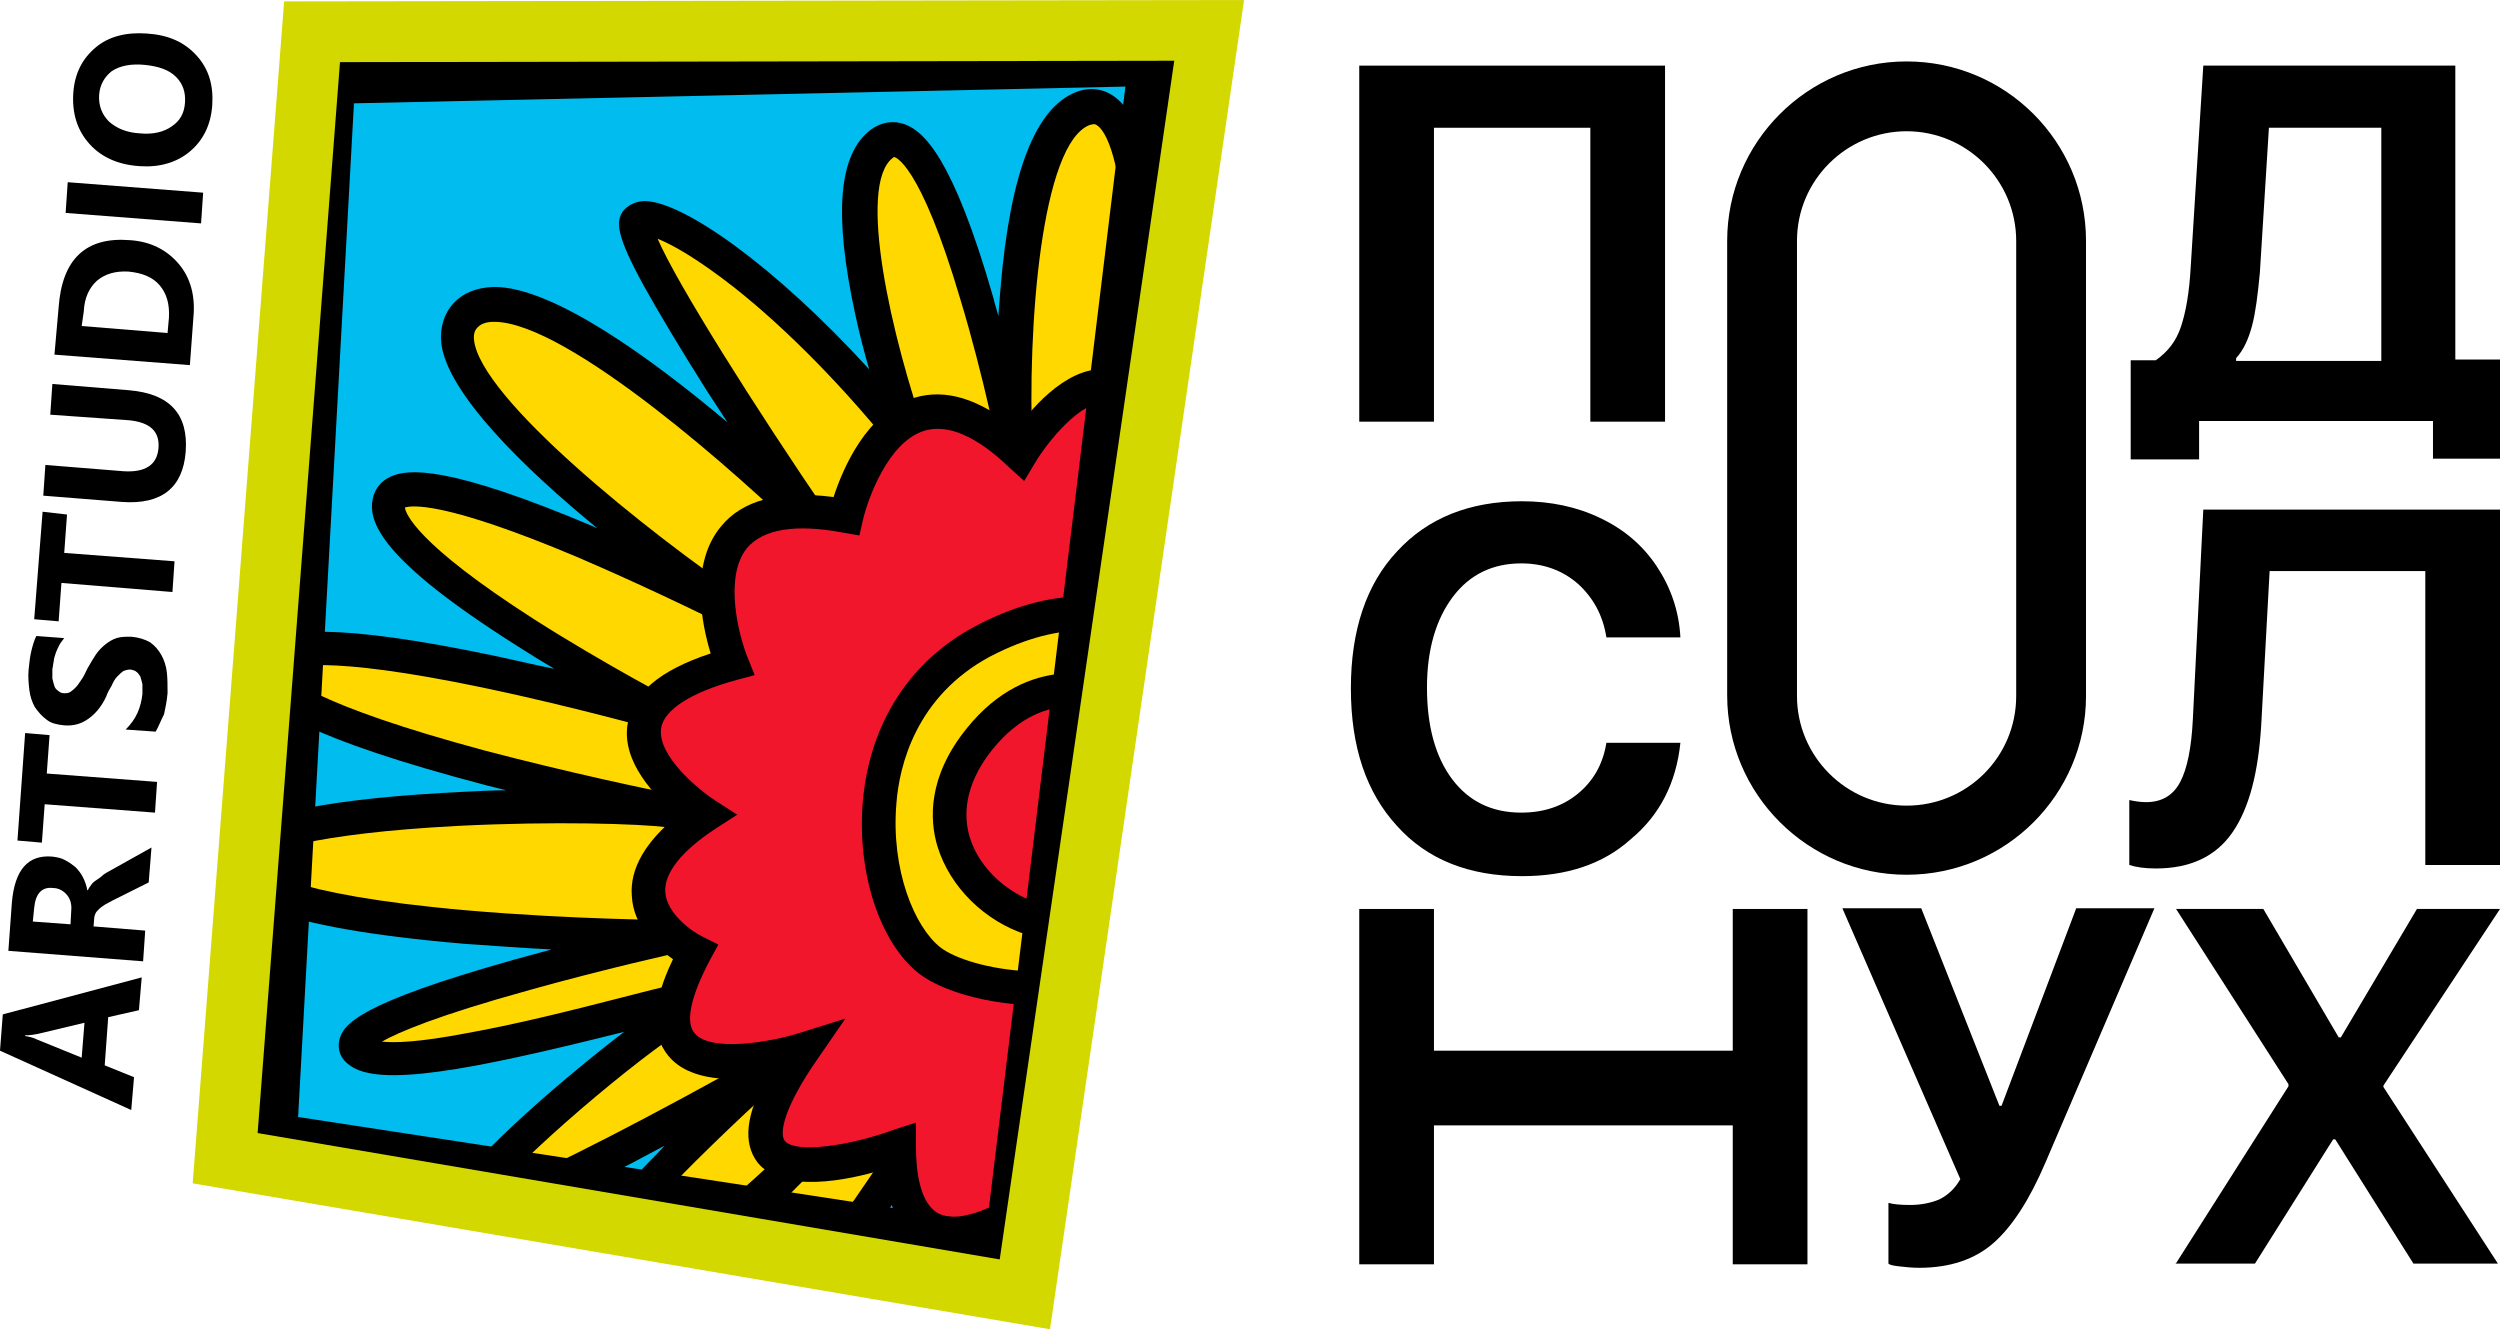 <?xml version="1.0" encoding="UTF-8"?> <svg xmlns="http://www.w3.org/2000/svg" xmlns:xlink="http://www.w3.org/1999/xlink" version="1.1" id="OBJECTS" x="0px" y="0px" viewBox="0 0 358.1 190.4" style="enable-background:new 0 0 358.1 190.4;" xml:space="preserve"> <style type="text/css"> .st0{fill:#00BCEF;} .st1{clip-path:url(#SVGID_2_);} .st2{fill:#FFD800;} .st3{fill:#F2162C;} .st4{fill:#D3D800;} </style> <g> <g> <g> <polygon class="st0" points="44.7,4.5 32.2,165.9 146.8,185.4 173.2,4.3 "></polygon> <g> <defs> <polygon id="SVGID_1_" points="45.1,7 32.6,168.4 147.1,187.9 173.5,6.9 "></polygon> </defs> <clipPath id="SVGID_2_"> <use xlink:href="#SVGID_1_" style="overflow:visible;"></use> </clipPath> <g class="st1"> <path class="st2" d="M130.5,63.4c0,0-13-36.1-4.1-42.9s19,44,19,44s-1.8-44.5,9.8-48.9s8,44.3,8,44.3s10.7-39.9,17.4-39 c6.8,0.9-4.1,46.4-5.2,48.9c-1.1,2.5,20.1-34.9,35.8-33.8c0,0,9.6,4.3-18.2,37.2l3.4,21.7l-5.2,22.1c0,0-15.5,45.9-16.2,49.1 c-0.7,3.2-20.5,13.7-21.5,14.1c-1.1,0.4-22.4-17.3-22.4-17.3S103.7,207.2,93,202c-10.7-5.2,23-37,23-37s-29.2,28.5-35.2,24.4 s29.4-35.9,29.4-35.9S70,176,66.8,173.9c-3.2-2.1,24.2-25.4,32.7-30.1s-41.3,11.9-48,6.9c-6.8-5,45-16.5,45-16.5 s-58.5-0.4-62.5-10s58.4-9.6,63.5-7.8c0,0-61.2-11.9-59.4-20.8s58.2,7.1,58.2,7.1S53.8,80.6,55.8,71.9s50,15.8,50,15.8 s-48.4-32.9-39-42.7S117,75.3,117,75.3S89.2,34.7,91.4,31.7C93.5,28.7,111.8,39.9,130.5,63.4z"></path> <path d="M94.9,204.8c-1.1,0-2-0.2-3-0.7c-1.9-0.9-3.1-2.5-3.4-4.5c-0.2-1.3-0.7-4.4,4.5-12.3c-8.5,5.7-11.7,5.3-13.7,4 c-1-0.7-1.7-1.8-1.7-3.1c-0.2-2.6,1.4-7.4,15.5-21.9c0.7-0.7,1.4-1.4,2.1-2.2c-1.5,0.8-3,1.6-4.5,2.4 c-6.1,3.2-11.1,5.6-14.9,7.2c-6.9,3-8.9,3.1-10.4,2.1c-0.9-0.6-1.4-1.6-1.3-2.7c0.1-1.1,0.2-4,14.4-16.4 c3.7-3.2,7.5-6.3,10.9-8.9c-22.7,5.7-35.1,7.9-39.3,4.8c-1.3-0.9-1.8-2.2-1.5-3.6c0.5-2.3,2.9-5.3,24.9-11.5 c1.8-0.5,3.7-1,5.5-1.5c-3.9-0.2-8.1-0.5-12.4-0.8c-28.1-2.4-33.3-6.6-34.7-10.1c-0.7-1.7-0.3-3.6,1-5 c3.4-3.6,14.8-5.8,33.9-6.7c1.9-0.1,3.8-0.2,5.7-0.2c-0.9-0.2-1.9-0.5-2.8-0.7c-25.9-6.8-31.3-11.1-33-13.7 c-1-1.5-1-2.8-0.8-3.7c0.2-0.9,0.7-2.2,2.3-3.1c2.6-1.6,8.9-3.1,33.4,2.1c2.7,0.6,5.3,1.2,7.8,1.7c-1.7-1-3.5-2.1-5.2-3.2 C54.4,80.1,52.7,74.7,53.4,71.4c0.3-1.4,1.2-2.5,2.5-3.1c2.5-1.2,8.3-1.7,29.3,7.2c0.1,0.1,0.3,0.1,0.4,0.2 C75.1,67.1,64,56.3,63.2,49.1c-0.2-2.2,0.4-4.2,1.8-5.7c1.4-1.5,3.3-2.2,5.7-2.3c0,0,0.1,0,0.1,0c8.5,0,22.7,10.4,33.4,19.4 c-1-1.5-2-3.1-3-4.6c-3.9-6.2-6.9-11.2-9-15c-3.9-7.1-4-9.1-3-10.6c0.4-0.5,1.3-1.4,3-1.5c0,0,0.1,0,0.1,0 c5.5,0,18.7,9.3,32.2,24.1c-0.7-2.4-1.4-5.1-2-7.9c-3.1-14.3-2.4-22.9,2.2-26.4c1.5-1.1,3.2-1.4,4.9-0.8 c2.7,1,6.9,4.7,12.7,24.9c0.2,0.9,0.5,1.7,0.7,2.6c0.1-1.3,0.2-2.6,0.3-3.9c1.4-16.7,5-25.9,10.8-28.2c2-0.8,4-0.5,5.6,0.7 c2.4,1.8,5.7,6.4,6.1,25.9c0,0.7,0,1.5,0,2.2c0.3-1,0.7-1.9,1-2.9c6.8-18.9,10.6-21.1,13.8-20.7c1.3,0.2,2.3,0.9,3.1,2.2 c3,5.3-0.2,23.9-3,36.9c12-16.5,22.2-24.5,30.4-24l0.4,0l0.4,0.2c0.4,0.2,2.2,1.1,2.8,3.9c1.6,6.8-5,18.9-19.4,36.2L199,95 l-5.3,22.7c-6.2,18.4-15.6,46.6-16.1,48.9c-0.3,1.5-1.5,3.6-11.7,9.6c-4.6,2.7-10.4,5.9-11.4,6.2c-1.5,0.5-1.9,0.6-13.9-8.9 c-3.4-2.7-6.7-5.4-8.7-7.1c-2.5,3.8-7.8,11.8-13.8,19.4C107.9,198.7,100.4,204.8,94.9,204.8z M116.2,168 c-10.4,10.1-23.7,25.6-22.9,30.9c0.1,0.4,0.2,0.7,0.7,0.9c0.8,0.4,5.7,1.5,20.2-16.9c8.1-10.2,14.9-21.2,15-21.3l1.5-2.3 l2.1,1.7c8.5,7,18,14.6,20.9,16.5c4.1-2,17.6-9.7,19.2-12.1c1.1-4.4,14.5-43.9,16.2-49.1l5-21.5l-3.5-22.3l0.7-0.8 c20.3-24.1,19.5-31.7,18.9-33.2c-4.8,0.3-14.8,5.1-31.7,31.3c-0.3,0.5-0.6,0.9-0.8,1.2c-1.3,2-2.8,1.5-3.4,1.2 c-1-0.5-1.6-1.8-1-3.2c0.5-1.2,3.1-11.7,5-22.6c2.8-16,2.2-21.1,1.8-22.7c-1.1,1-4,4.7-8.8,18.4c-3.2,9.2-5.7,18.4-5.7,18.5 l-4.7-0.8c0-0.1,0.7-9.6,0.5-19.7c-0.4-18-3.3-21.5-4.2-22.1c-0.2-0.2-0.5-0.3-1.1-0.1c-6.9,2.6-9,28.8-8.2,46.6l-4.8,0.6 c0-0.1-2.2-11.2-5.5-22.1c-5.9-20-9.5-20.5-9.5-20.5c0,0-0.1,0-0.2,0.1c-5.2,3.9-0.2,25.8,4.9,40.2l4.9,13.7l-9.1-11.4 c-7.4-9.3-15.7-17.8-23.4-23.9c-5.5-4.3-9-6.2-11-7c2.7,6.3,13.9,24.1,24.7,39.9l-3.7,3.1c-8.8-8.7-33.9-31.1-44.4-31.1 c0,0-0.1,0-0.1,0c-1.4,0-2,0.5-2.3,0.8c-0.3,0.3-0.6,0.8-0.5,1.8c0.9,8.3,24.5,27.3,39.1,37.2l-2.4,4.1 c-0.1-0.1-10.7-5.4-21.9-10.2c-19.2-8.1-23.8-7.4-24.7-7.1c0.1,0.8,1.5,5.1,18.5,16c10.2,6.5,20.7,12,20.8,12l21,10.9L95.7,105 c-0.1,0-13.1-3.7-26.5-6.5c-23-4.8-27.7-3-28.6-2.4c0.5,0.9,4.3,4.8,28.8,11.4c11.8,3.1,23.5,5.6,27.3,6.3 c0.7,0.1,1.3,0.2,1.6,0.4l-1.2,4.6c0,0-0.6-0.1-1.5-0.3c-4-0.5-16.1-0.9-30-0.2c-21,1.1-28.2,3.8-29.3,5.1 c0.5,0.8,4.2,4.7,30.6,7c14.9,1.3,29.4,1.4,29.6,1.4l21.2,0.1l-20.7,4.6c-0.1,0-10.4,2.3-21.1,5.3c-13.4,3.7-18.9,6.1-21.2,7.4 c1.8,0.2,5.3,0.1,12.1-1.2c7.3-1.3,15.6-3.4,22.2-5.1c3.1-0.8,5.8-1.5,7.8-1.9c2.8-0.6,5.1-1.1,5.9,1.1 c0.8,2.1-1.4,3.3-2.1,3.7c-7,3.8-23.7,17.9-29.6,24.7c7.3-2.8,23.4-11.2,37.8-19.3l19.1-10.8l-16.3,14.6 c-0.1,0.1-7.7,6.9-15.1,14.5c-11.4,11.7-13.6,16.2-14,17.6c1.3-0.1,5.7-1.5,17.2-11c6-5,11.6-10.2,13.7-12.2 c0.5-0.5,0.9-0.8,0.9-0.9l3.3,3.5C117.6,166.7,117.1,167.2,116.2,168z M82,187.3C82,187.3,82,187.3,82,187.3L82,187.3z M177.8,70.5c0,0.1-0.1,0.2-0.1,0.2C177.8,70.7,177.8,70.6,177.8,70.5z"></path> <path class="st3" d="M115.1,150.5c0,0-27.9,8.8-15.5-13.9c0,0-16.1-7.9,1.6-19.6c0,0-22.4-14.5,3.7-21.7 c0,0-10.7-26.2,16.3-21.3c0,0,6-26.7,24.9-8.8c0,0,15.5-25.8,21,6.3c0,0,26.2-18.2,23.3,10.7c-2.9,28.9-36.2,85.5-36.2,85.5 s-25.1,22.4-25.2-3.4C128.9,164.3,97.3,176,115.1,150.5z"></path> <path d="M136.5,179.1c-1.3,0-2.6-0.2-3.8-0.8c-3.5-1.5-5.5-5.2-6.1-10.8c-5.2,1.6-14.5,3.5-18.1-1c-2.1-2.8-1.7-6.8,1.4-12.4 c-4.8,0.8-11.1,0.9-14.2-2.9c-2.5-3.1-2.3-7.6,0.7-13.8c-2.3-1.6-5.7-4.7-5.9-9.1c-0.3-3.9,2-7.8,6.6-11.5 c-3.3-2.7-8.1-7.7-7.2-13.1c0.7-4.4,4.6-7.7,11.9-10.1c-1.3-4.2-3-12.7,1.4-18.1c3.1-3.9,8.6-5.3,16.2-4.3 c1.3-4,4.7-12.1,11.5-14.2c4.5-1.4,9.4,0.1,14.7,4.5c2.6-3.6,7.9-9.5,13.5-8.5c4.5,0.8,7.6,5.6,9.6,14.5 c4.5-2.5,12.9-6.2,18.7-2.8c4.4,2.6,6.2,8.5,5.3,17.6c-3,29.1-35.2,84.1-36.5,86.5l-0.2,0.3l-0.3,0.2 C154.4,170.5,144.6,179.1,136.5,179.1z M131.2,160.8l0,3.4c0,3.7,0.6,8.4,3.4,9.7c4.2,1.9,12.9-3.7,17.6-7.8 c2.7-4.6,33-57.3,35.7-84.2c0.5-4.8,0.4-11-2.9-13c-4.5-2.6-13.7,2.5-16.6,4.5l-3.1,2.2l-0.6-3.7c-2-12-5.2-13.8-6.4-14.1 c-3.3-0.6-8.3,5.5-10.1,8.6l-1.5,2.5l-2.2-2c-4.7-4.5-8.8-6.2-12.1-5.2c-5.2,1.6-8.1,9.8-8.8,12.8l-0.5,2.2l-2.3-0.4 c-6.9-1.3-11.5-0.5-13.8,2.2c-3.4,4.2-1.1,12.8,0.1,15.7l1,2.5l-2.6,0.7c-6.6,1.8-10.4,4.3-10.8,6.9c-0.6,4,5.6,9,7.8,10.4 l3.1,2l-3.1,2c-4.9,3.2-7.4,6.4-7.2,9.1c0.2,3.1,3.9,5.7,5.4,6.4l2.2,1.1l-1.2,2.2c-2.7,5.1-3.6,8.9-2.2,10.5 c2.3,2.8,11.1,1.2,14.9,0l6.7-2.1l-4,5.8c-4.8,6.9-5.5,10.6-4.7,11.7c1.5,1.9,9.5,0.7,15.7-1.6L131.2,160.8z"></path> <path class="st2" d="M172,95.6c0,0-10.7-14.6-31.1-3.7s-16.7,38.6-7.7,45.7C142.3,144.7,188.4,148.1,172,95.6z"></path> <path d="M149,144c-7.4,0-14.2-2.1-17.3-4.5c-5.7-4.4-9-14.6-8.1-24.8c1-11.1,6.7-20,16.1-25c22-11.7,34.1,4.3,34.2,4.4l0.2,0.3 l0.1,0.4c8.3,26.6,0.7,38.6-7.2,44C161.7,142.6,155.2,144,149,144z M155.3,90.3c-3.7,0-8.2,1-13.4,3.7 c-10.7,5.7-13.1,15.7-13.5,21.1c-0.8,9.5,2.6,17.7,6.3,20.6c4.1,3.2,19.5,6.2,29.7-0.8c9.3-6.4,11.2-19.6,5.4-38.2 C168.7,95.4,163.9,90.3,155.3,90.3z"></path> <path class="st3" d="M161.5,100.9c0,0-11.4-7.3-21.2,4.8c-9.8,12.1-1.1,23.1,7.5,25.8C156.3,134.2,181.6,120.3,161.5,100.9z"></path> <path d="M150.2,134.3c-1.1,0-2.2-0.1-3.1-0.4c-6-1.9-11-6.8-12.8-12.6c-1.2-3.9-1.4-10.1,4.2-17c8.8-10.9,19.8-8.2,24.3-5.3 L163,99l0.2,0.2c11.3,10.9,8.6,19.7,6.1,24.1C165.2,130,156.4,134.3,150.2,134.3z M153.5,101.2c-3.3,0-7.4,1.3-11.3,6.1 c-3.4,4.2-4.5,8.6-3.3,12.6c1.5,4.9,5.9,8.2,9.6,9.4c3.8,1.2,12.9-2.2,16.6-8.4c4-6.8-0.5-13.5-5.1-18 C159.3,102.5,156.8,101.2,153.5,101.2z"></path> </g> </g> <g> <path d="M148.4,184.4L34.3,167L43.1,6.7l127.2-2.8L148.4,184.4z M42.7,160l98.7,15.1l19.8-162.7L50.7,14.8L42.7,160z"></path> </g> <g> <path class="st4" d="M150.4,190.4L27.6,169.5L40.7,0.2L178.2,0L150.4,190.4z M36.9,162.3l106.3,18.1l25-171.7L48.7,8.9 L36.9,162.3z"></path> </g> </g> <g> <path d="M20.3,140l-0.4,4.7l-4.4,1l-0.5,6.9l4.2,1.7l-0.4,4.7L0,150.5l0.4-5.2L20.3,140z M12.1,146.5l-6.7,1.6 c-0.5,0.1-1.1,0.2-1.8,0.2l0,0.1c0.6,0.1,1.1,0.2,1.7,0.5l6.4,2.6L12.1,146.5z"></path> <path d="M21.7,121.4l-0.4,5l-5.2,2.6c-0.4,0.2-0.7,0.4-1.1,0.6c-0.3,0.2-0.6,0.4-0.8,0.6c-0.2,0.2-0.4,0.4-0.5,0.6 c-0.1,0.2-0.2,0.5-0.2,0.7l-0.1,1.2l7.4,0.6l-0.3,4.4l-19.3-1.5l0.5-6.9c0.4-4.7,2.3-6.9,5.8-6.6c0.7,0.1,1.3,0.2,1.8,0.5 c0.6,0.3,1,0.6,1.5,1c0.4,0.4,0.8,0.9,1.1,1.5c0.3,0.6,0.5,1.2,0.6,1.8l0.1,0c0.1-0.3,0.3-0.5,0.5-0.8c0.2-0.3,0.5-0.5,0.8-0.7 c0.3-0.2,0.6-0.4,0.9-0.7c0.3-0.2,0.6-0.4,1-0.6L21.7,121.4z M4.7,132l5.4,0.4l0.1-1.9c0.1-0.9-0.1-1.7-0.6-2.3 c-0.5-0.6-1.2-1-2-1C6,127,5.1,128,4.9,130L4.7,132z"></path> <path d="M7.1,105.3l-0.4,5.5l15.8,1.2l-0.3,4.4l-15.8-1.2l-0.4,5.5l-3.5-0.3L3.6,105L7.1,105.3z"></path> <path d="M22.3,104.8l-4.3-0.3c0.7-0.7,1.3-1.5,1.7-2.4c0.4-0.9,0.6-1.8,0.7-2.7c0-0.5,0-1,0-1.4c-0.1-0.4-0.2-0.8-0.3-1.1 c-0.2-0.3-0.3-0.5-0.6-0.7c-0.2-0.2-0.5-0.2-0.8-0.3c-0.4,0-0.7,0.1-1,0.2c-0.3,0.2-0.6,0.5-0.9,0.8s-0.6,0.8-0.8,1.3 c-0.3,0.5-0.6,1-0.8,1.6c-0.7,1.5-1.6,2.5-2.6,3.2c-1,0.7-2.1,1-3.4,0.9c-1-0.1-1.9-0.3-2.5-0.8c-0.7-0.5-1.2-1.1-1.7-1.8 c-0.4-0.7-0.7-1.6-0.8-2.5c-0.1-0.9-0.2-1.9-0.1-2.9c0.1-1,0.2-1.9,0.4-2.7c0.2-0.8,0.4-1.5,0.7-2.1l4,0.3 c-0.2,0.3-0.5,0.6-0.7,1c-0.2,0.4-0.4,0.8-0.5,1.1c-0.1,0.4-0.3,0.8-0.3,1.2c-0.1,0.4-0.1,0.8-0.2,1.1c0,0.5,0,0.9,0,1.4 c0.1,0.4,0.2,0.8,0.3,1.1c0.1,0.3,0.3,0.5,0.6,0.7c0.2,0.2,0.5,0.3,0.8,0.3c0.3,0,0.6,0,0.9-0.2c0.3-0.2,0.5-0.4,0.8-0.7 c0.3-0.3,0.5-0.7,0.8-1.1c0.3-0.4,0.5-0.9,0.8-1.5c0.4-0.7,0.8-1.4,1.2-2c0.4-0.6,0.9-1.1,1.4-1.5c0.5-0.4,1-0.7,1.6-0.9 c0.6-0.2,1.3-0.2,2.1-0.2c1.1,0.1,2,0.4,2.7,0.8c0.7,0.5,1.2,1.1,1.6,1.8c0.4,0.7,0.7,1.6,0.8,2.5c0.1,0.9,0.1,1.9,0.1,3 c-0.1,1.1-0.3,2.1-0.5,3C23,103.3,22.7,104.1,22.3,104.8z"></path> <path d="M9.6,73.7l-0.4,5.5L25,80.4l-0.3,4.4L8.8,83.5L8.4,89l-3.5-0.3l1.2-15.4L9.6,73.7z"></path> <path d="M18.5,55.9c5.8,0.5,8.5,3.4,8.1,8.8c-0.4,5.2-3.5,7.6-9.1,7.2L6.2,71l0.3-4.4l11.2,0.9c3.1,0.2,4.8-0.9,5-3.3 c0.2-2.4-1.2-3.7-4.2-4L7.2,59.4L7.5,55L18.5,55.9z"></path> <path d="M27.2,52.3L7.8,50.8L8.4,44c0.5-6.9,3.9-10.1,10.2-9.6c3,0.2,5.3,1.4,7,3.4c1.7,2,2.4,4.6,2.1,7.7L27.2,52.3z M11.7,46.7 l12.3,1l0.2-2.2c0.1-1.9-0.3-3.4-1.3-4.6c-1-1.2-2.5-1.8-4.5-2c-1.8-0.1-3.3,0.3-4.5,1.3c-1.1,1-1.8,2.4-1.9,4.4L11.7,46.7z"></path> <path d="M29.1,27.6L28.8,32L9.4,30.5l0.3-4.4L29.1,27.6z"></path> <path d="M30.4,15.1c-0.2,2.8-1.3,5-3.2,6.6c-1.9,1.6-4.4,2.3-7.2,2.1c-3.1-0.2-5.5-1.3-7.2-3.2c-1.7-1.9-2.5-4.3-2.3-7.3 c0.2-2.8,1.3-4.9,3.2-6.5c1.9-1.6,4.4-2.2,7.3-2C24.1,5,26.4,6,28.2,8C29.9,9.9,30.6,12.2,30.4,15.1z M14.2,13.6 c-0.1,1.5,0.4,2.8,1.4,3.8c1.1,1,2.6,1.6,4.4,1.7c1.9,0.2,3.5-0.2,4.6-1c1.2-0.8,1.8-1.9,1.9-3.4c0.1-1.5-0.3-2.7-1.3-3.7 c-1-1-2.5-1.5-4.4-1.7c-2-0.2-3.6,0.1-4.8,0.9C15,11,14.3,12.1,14.2,13.6z"></path> </g> </g> <g> <path d="M274.9,181.6c-1,0-1.9-0.1-2.8-0.2c-0.9-0.1-1.4-0.2-1.6-0.4v-8.7c0.7,0.2,1.7,0.3,3.1,0.3c1.6,0,3-0.3,4.2-0.8 c1.2-0.6,2.2-1.5,3-2.9l-16.9-38.8h11.3l11.2,28.3h0.3l10.7-28.3h11.2L293,166.5c-2.3,5.4-4.8,9.2-7.4,11.5 C282.9,180.4,279.3,181.6,274.9,181.6z"></path> <path d="M311.6,181.1l16.2-25.5v-0.3l-16.1-25.1h12.5l10.8,18.4h0.3l10.9-18.4h11.9l-16.7,25.3v0.2l16.4,25.3h-12.1l-11.2-17.8 h-0.3l-11.2,17.8H311.6z"></path> <g> <path d="M315,65.7v-5.4h33.5v5.4h9.6V51.5h-6.4V9.4h-36.1l-1.8,28.8c-0.2,3.7-0.7,6.5-1.4,8.6s-1.9,3.6-3.6,4.8h-3.6v14.2H315z M320.3,51.3c1.1-1.2,1.8-2.8,2.3-4.7s0.8-4.4,1.1-7.5l1.3-20.8h16.1v33.4h-20.8V51.3z"></path> </g> <g> <path d="M218,125.5c-7.6,0-13.6-2.4-17.9-7.2c-4.4-4.8-6.6-11.3-6.6-19.7c0-8.3,2.2-14.9,6.6-19.6c4.4-4.8,10.4-7.2,17.9-7.2 c4.1,0,7.9,0.8,11.2,2.4c3.4,1.6,6.1,3.9,8.1,6.9s3.2,6.4,3.4,10.2h-10.6c-0.5-3.2-1.9-5.7-4.1-7.7c-2.2-1.9-4.9-2.9-8.1-2.9 c-4.1,0-7.4,1.6-9.8,4.8c-2.4,3.2-3.7,7.5-3.7,13c0,5.5,1.2,9.9,3.6,13.1c2.4,3.2,5.7,4.8,9.9,4.8c3.2,0,5.9-0.9,8.1-2.7 c2.2-1.8,3.6-4.2,4.1-7.3h10.6c-0.6,5.8-3,10.4-7.1,13.8C229.6,123.8,224.4,125.5,218,125.5z"></path> </g> <path d="M339.6,73h-6.4h-17.6l-1.5,30.1c-0.2,4-0.8,7-1.8,8.9c-1,1.9-2.6,2.9-4.9,2.9c-0.7,0-1.5-0.1-2.4-0.3v9.3 c0.9,0.3,2.2,0.5,3.8,0.5c4.9,0,8.6-1.7,11-5.2s3.7-8.6,4.1-15.4l1.2-22h8h6.4h7.9v42.1h10.7V73H339.6z"></path> <g> <path d="M273.1,125.3c-14.1,0-25.7-11.5-25.7-25.7V34.5c0-14.1,11.5-25.7,25.7-25.7s25.7,11.5,25.7,25.7v65.2 C298.8,113.8,287.3,125.3,273.1,125.3z M273.1,18.8c-8.6,0-15.7,7-15.7,15.7v65.2c0,8.6,7,15.7,15.7,15.7s15.7-7,15.7-15.7V34.5 C288.8,25.9,281.8,18.8,273.1,18.8z"></path> </g> <polygon points="205.4,18.3 227.8,18.3 227.8,60.4 238.5,60.4 238.5,9.4 194.7,9.4 194.7,60.4 205.4,60.4 "></polygon> <polygon points="248.2,130.2 248.2,150.5 205.4,150.5 205.4,130.2 194.7,130.2 194.7,181.1 205.4,181.1 205.4,161.2 248.2,161.2 248.2,181.1 258.9,181.1 258.9,130.2 "></polygon> </g> </g> </svg> 